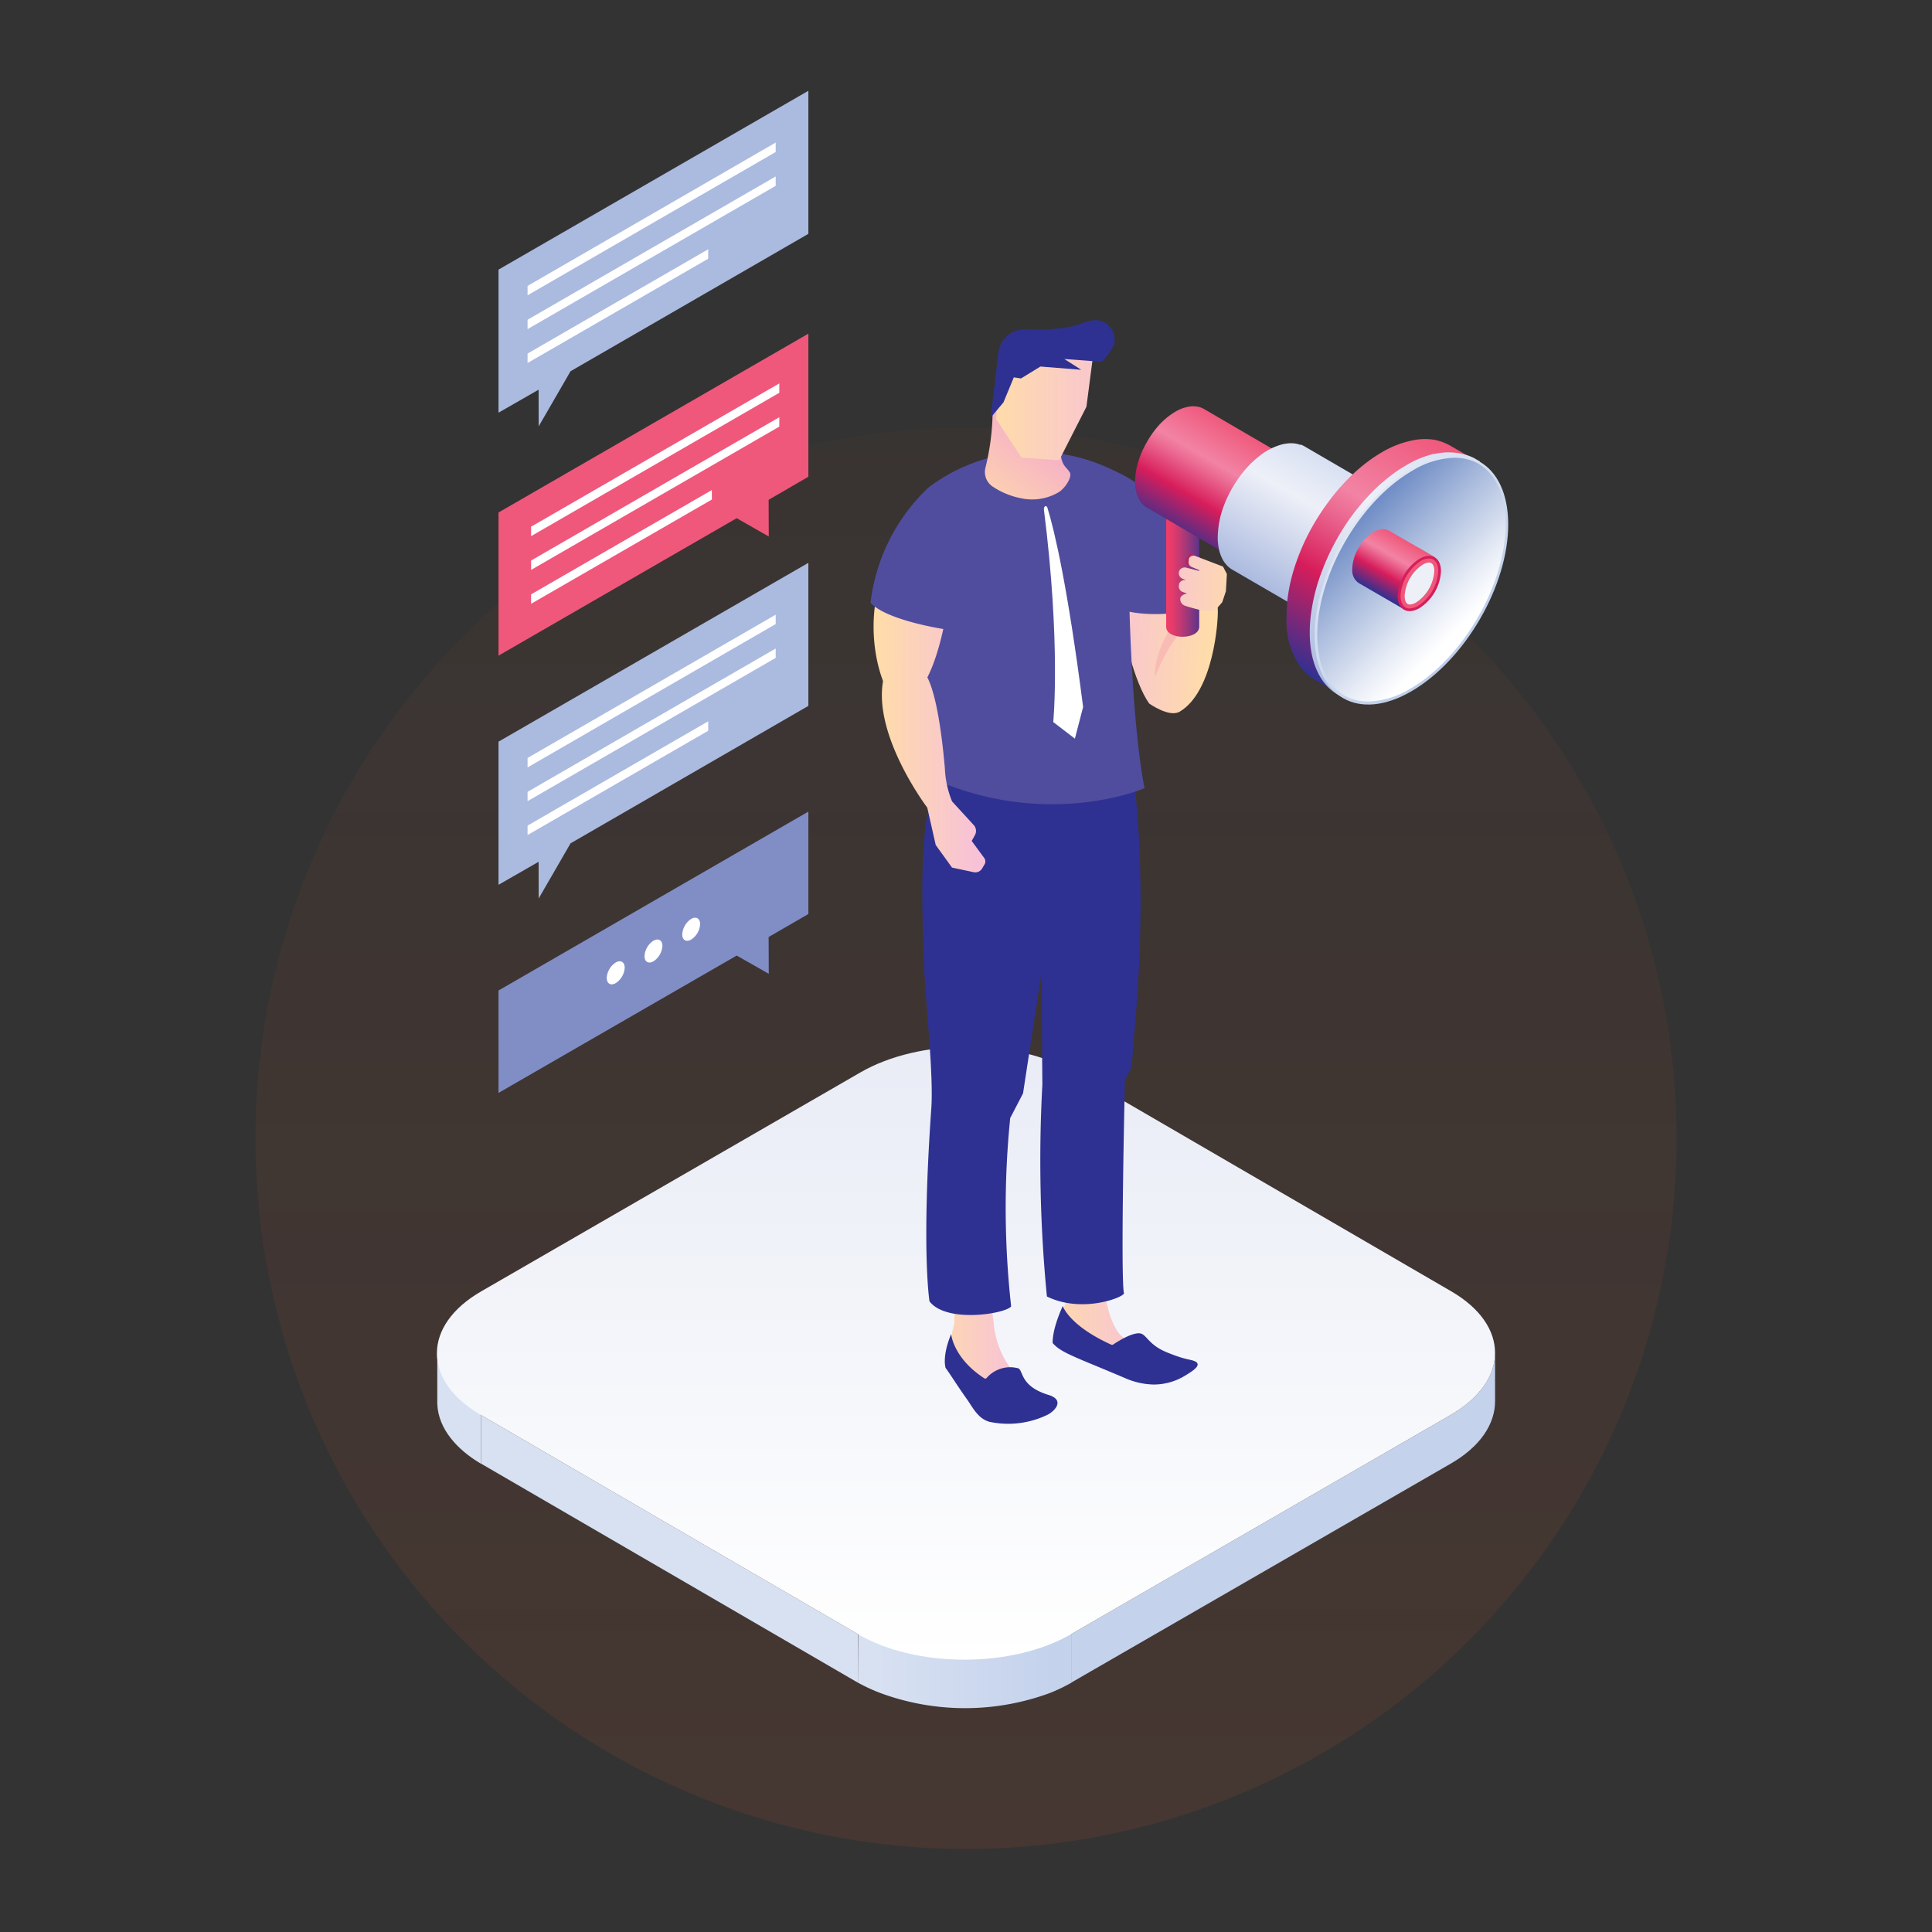 <svg id="レイヤー_1" data-name="レイヤー 1" xmlns="http://www.w3.org/2000/svg" xmlns:xlink="http://www.w3.org/1999/xlink" viewBox="0 0 267.92 267.92"><rect x="0" y="0" width="267.92" height="267.92" fill="#333333" stroke="none"/><defs><style>.cls-1{opacity:0.1;isolation:isolate;fill:url(#名称未設定グラデーション);}.cls-2{fill:#abbadf;}.cls-3{fill:#fff;}.cls-4{fill:#ef587b;}.cls-5{fill:#818ec6;}.cls-6{fill:#d8e1f2;}.cls-7{fill:#c4d2ec;}.cls-8{fill:url(#名称未設定グラデーション_2);}.cls-9{fill:url(#名称未設定グラデーション_3);}.cls-10{fill:url(#名称未設定グラデーション_4);}.cls-11{fill:#504d9f;}.cls-12{fill:url(#名称未設定グラデーション_5);}.cls-13{fill:url(#名称未設定グラデーション_6);}.cls-14{fill:#2e3191;}.cls-15{fill:url(#名称未設定グラデーション_7);}.cls-16{fill:url(#名称未設定グラデーション_8);}.cls-17{fill:url(#名称未設定グラデーション_9);}.cls-18{fill:url(#名称未設定グラデーション_10);}.cls-19{fill:#f9bcb4;}.cls-20{fill:url(#名称未設定グラデーション_11);}.cls-21{fill:url(#名称未設定グラデーション_12);}.cls-22{fill:url(#名称未設定グラデーション_13);}.cls-23{fill:url(#名称未設定グラデーション_14);}.cls-24{fill:url(#名称未設定グラデーション_15);}.cls-25{fill:url(#名称未設定グラデーション_16);}.cls-26{fill:url(#名称未設定グラデーション_17);}.cls-27{fill:url(#名称未設定グラデーション_18);}.cls-28{fill:#d71d5b;}.cls-29{fill:#eef0f8;}.cls-30{fill:#b4265e;}.cls-31{fill:url(#名称未設定グラデーション_19);}.cls-32{fill:none;}</style><linearGradient id="名称未設定グラデーション" x1="133.96" y1="211.06" x2="133.96" y2="13.98" gradientTransform="matrix(1, 0, 0, -1, 0, 270.39)" gradientUnits="userSpaceOnUse"><stop offset="0" stop-color="#f15a24" stop-opacity="0.3"/><stop offset="1" stop-color="#f15a24"/></linearGradient><linearGradient id="名称未設定グラデーション_2" x1="323.28" y1="38.65" x2="348" y2="38.65" gradientTransform="translate(469.45 270.39) rotate(180)" gradientUnits="userSpaceOnUse"><stop offset="0" stop-color="#c4d2ec"/><stop offset="1" stop-color="#d8e1f2"/></linearGradient><linearGradient id="名称未設定グラデーション_3" x1="133.96" y1="40.24" x2="133.96" y2="125.25" gradientTransform="matrix(1, 0, 0, -1, 0, 270.39)" gradientUnits="userSpaceOnUse"><stop offset="0" stop-color="#fff"/><stop offset="1" stop-color="#e9ecf6"/></linearGradient><linearGradient id="名称未設定グラデーション_4" x1="86.01" y1="186.95" x2="70.25" y2="185.74" gradientTransform="translate(238.88 270.39) rotate(180)" gradientUnits="userSpaceOnUse"><stop offset="0" stop-color="#f7c1d8"/><stop offset="1" stop-color="#ffdda8"/></linearGradient><linearGradient id="名称未設定グラデーション_5" x1="79.46" y1="88.57" x2="94.98" y2="88.57" xlink:href="#名称未設定グラデーション_4"/><linearGradient id="名称未設定グラデーション_6" x1="97.87" y1="83.22" x2="110.74" y2="83.22" xlink:href="#名称未設定グラデーション_4"/><linearGradient id="名称未設定グラデーション_7" x1="103.18" y1="187.02" x2="117.61" y2="187.02" xlink:href="#名称未設定グラデーション_4"/><linearGradient id="名称未設定グラデーション_8" x1="93.85" y1="211.24" x2="103.46" y2="198.68" gradientTransform="translate(238.88 270.39) rotate(180)" gradientUnits="userSpaceOnUse"><stop offset="0" stop-color="#f5abcb"/><stop offset="1" stop-color="#ffdda8"/></linearGradient><linearGradient id="名称未設定グラデーション_9" x1="82.74" y1="214.25" x2="101.94" y2="214.25" xlink:href="#名称未設定グラデーション_4"/><linearGradient id="名称未設定グラデーション_10" x1="103.32" y1="163.62" x2="117.62" y2="163.62" xlink:href="#名称未設定グラデーション_4"/><linearGradient id="名称未設定グラデーション_11" x1="162.09" y1="192.65" x2="167.3" y2="192.65" gradientTransform="matrix(1, 0, 0, -1, 0, 270.39)" gradientUnits="userSpaceOnUse"><stop offset="0" stop-color="#ee3c69"/><stop offset="0.11" stop-color="#e23b6c"/><stop offset="0.31" stop-color="#c13972"/><stop offset="0.59" stop-color="#8b367e"/><stop offset="0.92" stop-color="#42328d"/><stop offset="1" stop-color="#2e3191"/></linearGradient><linearGradient id="名称未設定グラデーション_12" x1="82.05" y1="196.06" x2="90.99" y2="211.55" gradientTransform="matrix(1, 0, 0, -1, 80.12, 270.39)" gradientUnits="userSpaceOnUse"><stop offset="0" stop-color="#2e3191"/><stop offset="0.35" stop-color="#d71d5b"/><stop offset="0.39" stop-color="#db2b65"/><stop offset="0.58" stop-color="#eb6a92"/><stop offset="0.67" stop-color="#f283a4"/><stop offset="1" stop-color="#ef587b"/></linearGradient><linearGradient id="名称未設定グラデーション_13" x1="94.94" y1="189.02" x2="104.84" y2="206.16" gradientTransform="matrix(1, 0, 0, -1, 80.12, 270.39)" gradientUnits="userSpaceOnUse"><stop offset="0" stop-color="#abbadf"/><stop offset="0.67" stop-color="#eef0f8"/><stop offset="1" stop-color="#d8e1f2"/></linearGradient><linearGradient id="名称未設定グラデーション_14" x1="99.07" y1="177.82" x2="117.87" y2="210.4" xlink:href="#名称未設定グラデーション_12"/><linearGradient id="名称未設定グラデーション_15" x1="101.05" y1="176.54" x2="119.97" y2="209.31" xlink:href="#名称未設定グラデーション_13"/><linearGradient id="名称未設定グラデーション_16" x1="89.27" y1="216.31" x2="153.45" y2="152.13" gradientTransform="matrix(1, 0, 0, -1, 80.12, 270.39)" gradientUnits="userSpaceOnUse"><stop offset="0" stop-color="#fff"/><stop offset="0.23" stop-color="#e6ecf6"/><stop offset="0.71" stop-color="#a7bce0"/><stop offset="1" stop-color="#7e9dd1"/></linearGradient><linearGradient id="名称未設定グラデーション_17" x1="105.28" y1="200.34" x2="122.3" y2="183.32" gradientTransform="matrix(1, 0, 0, -1, 80.12, 270.39)" gradientUnits="userSpaceOnUse"><stop offset="0" stop-color="#5678bb"/><stop offset="0.44" stop-color="#a6b8db"/><stop offset="0.82" stop-color="#e6ebf5"/><stop offset="1" stop-color="#fff"/></linearGradient><linearGradient id="名称未設定グラデーション_18" x1="110.41" y1="188.27" x2="114.61" y2="195.56" xlink:href="#名称未設定グラデーション_12"/><linearGradient id="名称未設定グラデーション_19" x1="79.38" y1="190.02" x2="66.36" y2="189.02" xlink:href="#名称未設定グラデーション_4"/></defs><g id="Layer_2" data-name="Layer 2"><g id="Layer_1-2" data-name="Layer 1-2"><circle class="cls-1" cx="133.96" cy="157.87" r="98.54"/><polygon class="cls-2" points="69.13 37.39 112.1 12.59 112.1 32.43 79.12 51.48 74.7 59.13 74.69 54.04 69.13 57.23 69.13 37.39"/><polygon class="cls-3" points="107.57 19.77 107.57 21.08 73.16 40.95 73.16 39.65 107.57 19.77"/><polygon class="cls-3" points="98.21 34.57 98.21 35.88 73.16 50.34 73.16 49.03 98.21 34.57"/><polygon class="cls-3" points="107.57 24.47 107.57 25.77 73.16 45.64 73.16 44.34 107.57 24.47"/><polygon class="cls-2" points="69.13 102.85 112.1 78.05 112.1 97.89 79.12 116.95 74.7 124.6 74.69 119.51 69.13 122.7 69.13 102.85"/><polygon class="cls-3" points="107.57 85.24 107.57 86.54 73.16 106.42 73.16 105.11 107.57 85.24"/><polygon class="cls-3" points="98.21 100.03 98.21 101.34 73.16 115.8 73.16 114.49 98.21 100.03"/><polygon class="cls-3" points="107.57 89.93 107.57 91.23 73.16 111.1 73.16 109.81 107.57 89.93"/><polygon class="cls-4" points="69.13 71.07 112.1 46.27 112.1 66.11 106.59 69.31 106.61 74.4 102.16 71.86 69.13 90.92 69.13 71.07"/><polygon class="cls-3" points="98.71 67.96 98.72 69.27 73.65 83.73 73.65 82.42 98.71 67.96"/><polygon class="cls-3" points="108.07 57.86 108.07 59.16 73.65 79.03 73.65 77.73 108.07 57.86"/><polygon class="cls-3" points="108.07 53.17 108.07 54.47 73.65 74.35 73.65 73.04 108.07 53.17"/><polygon class="cls-5" points="69.13 137.36 112.1 112.55 112.1 126.75 106.59 129.94 106.61 135.04 102.16 132.51 69.13 151.56 69.13 137.36"/><path class="cls-3" d="M85.38,133.48c.69-.4,1.24-.08,1.25.71a2.73,2.73,0,0,1-1.24,2.14c-.69.4-1.24.08-1.25-.71A2.71,2.71,0,0,1,85.38,133.48Z"/><path class="cls-3" d="M90.61,130.46c.69-.4,1.24-.08,1.25.71a2.73,2.73,0,0,1-1.24,2.14c-.68.39-1.24.08-1.24-.71A2.71,2.71,0,0,1,90.61,130.46Z"/><path class="cls-3" d="M95.85,127.43c.68-.39,1.24-.07,1.24.72a2.74,2.74,0,0,1-1.23,2.14c-.69.4-1.25.08-1.25-.71A2.77,2.77,0,0,1,95.85,127.43Z"/><path class="cls-6" d="M66.71,196.24V203l-.23-.15c-2.92-1.76-5.73-4.6-5.84-8.21V187.7Z"/><polygon class="cls-6" points="118.96 226.61 118.96 233.34 66.71 202.97 66.71 196.24 118.96 226.61"/><path class="cls-7" d="M201.13,196.24c4.14-2.39,6.2-5.53,6.2-8.66v6.73c0,3.13-2,6.27-6.15,8.66l-52.63,30.37v-6.73Z"/><path class="cls-8" d="M119,226.61h29.59v6.73a23.61,23.61,0,0,1-3,1.44l-.17.06a33.93,33.93,0,0,1-22.31.3,24.12,24.12,0,0,1-4.14-1.8Z"/><path class="cls-9" d="M66.73,179.08l52.6-30.37c8.22-4.75,21.51-4.75,29.68,0l52.25,30.37c8.13,4.72,8.09,12.42-.13,17.16l-52.58,30.37c-8.18,4.73-21.47,4.73-29.59,0L66.71,196.24C58.54,191.5,58.55,183.8,66.73,179.08Z"/><path class="cls-10" d="M153.16,71.35s2.09,20.38,6.2,26.21c0,0,2.79,2,4.25,1.12,4.67-2.78,5.34-12.53,5.27-14.12-.25-5.88-2.07-6.68-9.75-15.35Z"/><polygon class="cls-11" points="132.89 85.22 132.89 107.42 127.6 106.19 126.9 83.98 132.89 85.22"/><path class="cls-12" d="M147.74,175l5.27-.38a29.67,29.67,0,0,0,.33,5.49s.89,5,2.92,5.6l6,3.31-15.52-3.82,1.14-5.21S147.92,177.46,147.74,175Z"/><path class="cls-13" d="M132.24,178.62h5.24a28.58,28.58,0,0,0,.33,4.89,12.24,12.24,0,0,0,3.27,7.36l3,3.44-6.87,1.41-6-7.12,1.14-5.22S132.39,181,132.24,178.62Z"/><path class="cls-14" d="M156,149.7s-.64,27.48-.13,29.68c-.38.68-6,2.72-10.69.41a195,195,0,0,1-.63-29.4l-.13-15.46-2.55,16.69-1.78,3.43a123.85,123.85,0,0,0,.13,26.11c-.68,1-8.94,2.4-11.32-.69,0,0-1.15-6.9.25-26.79.33-4.72-.82-14.94-1-19.71-.6-14.52-.33-24.71,3.31-27.44l25.7,1.23s1.83,11,.55,30.49l-.8,9.81Z"/><path class="cls-15" d="M132.6,73.7s-.74,14.92-4.42,21a29.64,29.64,0,0,1-5.65-.09s-5-11.17,4-22.65Z"/><path class="cls-11" d="M128.78,67.59a24.44,24.44,0,0,1,24.95-2.68c2.92,1.32,11.37,4.89,12.69,19,.13.92-6.08,1.72-9.78.92,0,0,.39,16,2.08,24.47,0,0-13.18,5.73-29.09-1.19,0,0,.85-12.89,1.27-20.87,0,0-7.89-1.18-10.18-3.64A26.16,26.16,0,0,1,128.78,67.59Z"/><path class="cls-3" d="M149.06,102.43l-3-2.3s1.07-10.82-1.3-29.5c0-.47.37-.63.5-.19,1,3.24,2.81,11,4.94,27.6Z"/><path class="cls-16" d="M137.65,67.47a2.43,2.43,0,0,1-1-2.59,33.69,33.69,0,0,0,1-7.54c.08-1.49,1.72-.7,2.84-.43a44.32,44.32,0,0,1,6.68,2.58L147,62.06c.17,2.58.65,2.42,1.33,3.41.43.63-.62,2.22-1.49,2.77a7.22,7.22,0,0,1-5.22.86A10.77,10.77,0,0,1,137.65,67.47Z"/><polygon class="cls-17" points="150.66 56.41 146.88 63.83 141.65 63.46 138.13 58.1 138.86 48.45 151.55 49.58 150.66 56.41"/><path class="cls-14" d="M152.79,50.17l-5.2-.39,2.35,1.5-5.66-.45-2.69,1.65-1-.15-1.43,3.46-1.77,2.12,1.06-9a3.67,3.67,0,0,1,3.78-3.24,29.54,29.54,0,0,0,5.32-.21,11.52,11.52,0,0,0,2.3-.56c1.29-.5,2.56-.86,3.73.11a2.69,2.69,0,0,1,.9,2.8A8.78,8.78,0,0,1,152.79,50.17Z"/><path class="cls-18" d="M127.9,93.05s2,.61,3.13,13.48a13.56,13.56,0,0,0,1,4.61l3,3.27a1.21,1.21,0,0,1,.17,1.4l-.45.81L136.5,119a.81.81,0,0,1,0,.92l-.3.51a1.1,1.1,0,0,1-1.18.52l-3-.64-2.26-3.13L128.59,112s-7.91-10.44-6-18.18A5,5,0,0,1,127.9,93.05Z"/><path class="cls-14" d="M131.9,185s.28,3.35,4.62,6.15a.36.36,0,0,0,.25,0,4.32,4.32,0,0,1,4.4-1.41c.78.23.18,2.46,4.23,3.7,2.19.66,1.06,2.11-.09,2.73a12.51,12.51,0,0,1-8.1,1c-1.59-.44-2.32-2-3.09-3.09-1.32-1.85-2.29-3.43-3-4.4C131.13,189.64,130.6,188.14,131.9,185Z"/><path class="cls-14" d="M147.38,181.11s.85,2.7,6.72,5.36a.33.33,0,0,0,.24,0s3-2.08,4.07-1.46c.71.4,1.12,1.57,3.37,2.51,3,1.23,3.26.89,4.11,1.35.59.51-.25,1.11-1.57,1.91A8.34,8.34,0,0,1,160,192a10.3,10.3,0,0,1-3.91-.86c-6.75-2.88-9-3.54-10.12-4.91C146,186.26,145.79,184.61,147.38,181.11Z"/><path class="cls-19" d="M160.17,93.93s-.56-4.31,4.56-10.06l.25,2.56S162.17,88.56,160.17,93.93Z"/><path class="cls-20" d="M166.3,67.18h-4.58V86.93c0,1.82,4.52,1.84,4.58,0Z"/><path class="cls-21" d="M178.94,63.7l-12-7h0l-.28-.14a3.31,3.31,0,0,0-1.32-.22h-.09a5.41,5.41,0,0,0-2.27.76c-.18.1-.35.22-.53.34a10.12,10.12,0,0,0-1.83,1.63A13.31,13.31,0,0,0,159,61.38a12.68,12.68,0,0,0-1.18,2.76,9.23,9.23,0,0,0-.41,2.66,4.91,4.91,0,0,0,.68,2.67,2.79,2.79,0,0,0,.95.92l12,7Z"/><path class="cls-22" d="M194,69.52l-13.2-7.68-.35-.17h-.19l-.18-.06a3.8,3.8,0,0,0-.82-.14h0a5.32,5.32,0,0,0-1.73.23,8.86,8.86,0,0,0-3,1.63,14.59,14.59,0,0,0-2.69,2.86c0,.06-.09.12-.13.19A17,17,0,0,0,169.77,70a12.73,12.73,0,0,0-.9,4.52,7.39,7.39,0,0,0,.31,2.19,5.37,5.37,0,0,0,.53,1.14,4,4,0,0,0,.75.85,3.58,3.58,0,0,0,.45.31l13.17,7.65Z"/><path class="cls-23" d="M204.35,63.68l-3.3-1.92s-.41-.21-.58-.28A7.44,7.44,0,0,0,199,61a8.52,8.52,0,0,0-2.76,0,13.61,13.61,0,0,0-4.61,1.72c-.43.25-.86.53-1.28.81a23.68,23.68,0,0,0-2.9,2.38c-.09.09-.19.17-.28.27a28.79,28.79,0,0,0-2.54,2.87c-.09.11-.17.24-.26.35a31.86,31.86,0,0,0-3.11,5,30.86,30.86,0,0,0-1.79,4.43,23.79,23.79,0,0,0-1,4.94v.47q-.06.75-.06,1.47a11.18,11.18,0,0,0,1.93,6.8,6.58,6.58,0,0,0,2,1.75l3.22,1.88Z"/><path class="cls-24" d="M205.24,64l-.79-.46A6.34,6.34,0,0,0,203,63h0a8.45,8.45,0,0,0-4-.06h-.19A14.21,14.21,0,0,0,195,64.52c-.43.25-.85.52-1.28.81a24,24,0,0,0-2.92,2.39l-.28.27a30.55,30.55,0,0,0-5.3,7.08,31.46,31.46,0,0,0-1.85,4,25.92,25.92,0,0,0-1.49,5.54,19.25,19.25,0,0,0-.25,3.13c0,4.23,1.5,7.21,3.91,8.61l.79.46Z"/><path class="cls-25" d="M195.69,65c-7.42,4.28-13.41,14.65-13.38,23.17s6.05,12,13.46,7.67,13.41-14.65,13.38-23.17S203.1,60.68,195.69,65Z"/><path class="cls-26" d="M201.71,63.48a11.76,11.76,0,0,0-5.84,1.79c-7.3,4.21-13.22,14.47-13.2,22.86,0,5.65,2.73,9.15,7.08,9.15a11.76,11.76,0,0,0,5.84-1.79c7.31-4.22,13.23-14.47,13.2-22.86C208.78,67,206.06,63.48,201.71,63.48Z"/><path class="cls-27" d="M199,77.28s-1.66-1-2.47-1.43l-3-1.73-.93-.54h0a1.32,1.32,0,0,0-.39-.15,1.87,1.87,0,0,0-.88,0,3.16,3.16,0,0,0-.83.34,6,6,0,0,0-1.94,1.94,6.52,6.52,0,0,0-.92,2.21,4.79,4.79,0,0,0-.11,1,2.1,2.1,0,0,0,.87,1.92l6.37,3.7Z"/><path class="cls-28" d="M196.83,77.5a6.54,6.54,0,0,0-3,5.14c0,1.89,1.35,2.65,3,1.7a6.5,6.5,0,0,0,3-5.14C199.82,77.3,198.48,76.55,196.83,77.5Z"/><path class="cls-4" d="M195.52,84.39c-.81,0-1.29-.65-1.3-1.75A6.2,6.2,0,0,1,197,77.81a2.39,2.39,0,0,1,1.16-.36c.81,0,1.29.65,1.29,1.75a6.14,6.14,0,0,1-2.78,4.8,2.33,2.33,0,0,1-1.15.36Z"/><path class="cls-29" d="M195.52,83.83c-.63,0-.73-.75-.73-1.19a5.62,5.62,0,0,1,2.51-4.34,1.8,1.8,0,0,1,.87-.29c.63,0,.73.75.73,1.19a5.62,5.62,0,0,1-2.51,4.34A1.91,1.91,0,0,1,195.52,83.83Z"/><path class="cls-30" d="M164.71,78.31c-.18,0-.29-.15-.29-.4a1.39,1.39,0,0,1,.63-1.09.5.5,0,0,1,.26-.08c.18,0,.29.15.29.4a1.39,1.39,0,0,1-.63,1.09A.5.5,0,0,1,164.71,78.31Z"/><path class="cls-31" d="M169.6,78.57l-3.74-1.43a.72.72,0,0,0-1,.34.42.42,0,0,0,0,.1v.14a.73.73,0,0,0,.41.91l1.65.7-2.42-.61a.83.83,0,0,0-1,.54h0a.83.83,0,0,0,.5,1l.55.21a.84.84,0,0,0-1.05.52v.11a.82.82,0,0,0,.54,1l.6.22a1.25,1.25,0,0,0-.88.44.58.58,0,0,0-.09.25,1,1,0,0,0,.68,1s3.41,1.14,4.14.65l1-1.14L170,82l.14-2.4Z"/><rect class="cls-32" width="267.92" height="267.92"/></g></g></svg>
